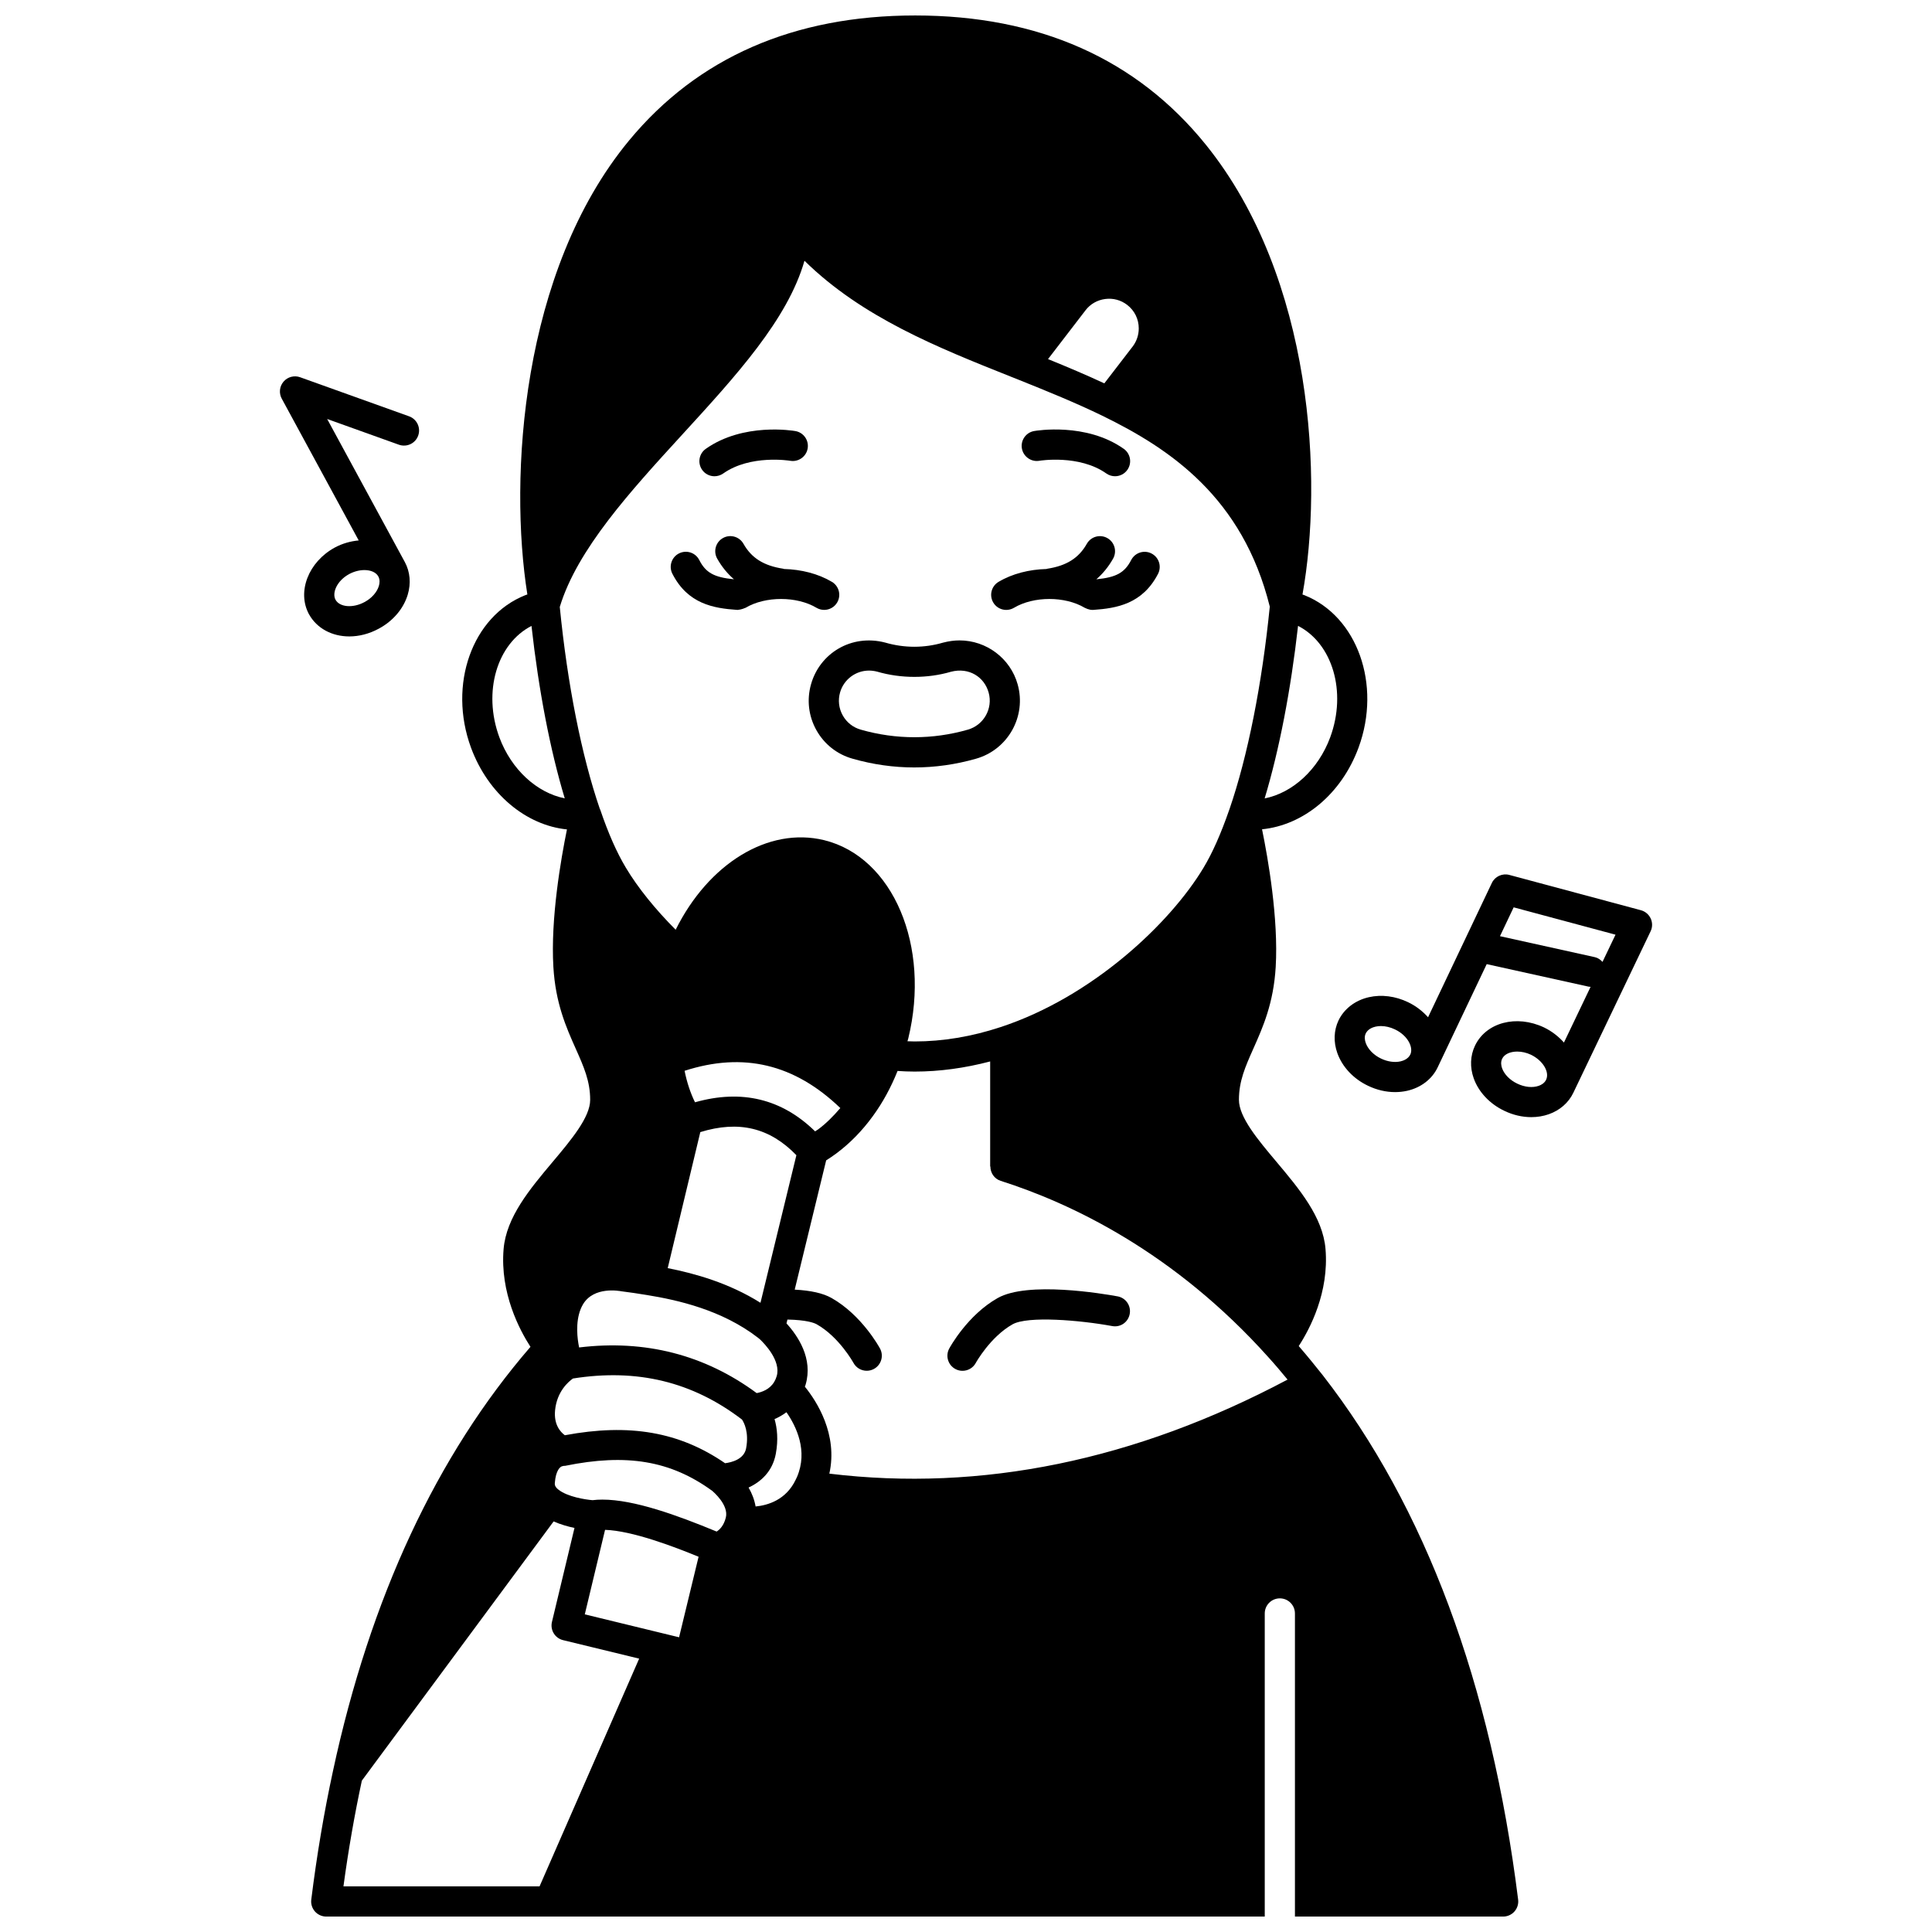 <?xml version="1.0" encoding="UTF-8"?>
<!-- Uploaded to: SVG Repo, www.svgrepo.com, Generator: SVG Repo Mixer Tools -->
<svg width="800px" height="800px" version="1.1" viewBox="144 144 512 512" xmlns="http://www.w3.org/2000/svg">
 <defs>
  <clipPath id="a">
   <path d="m226 148.09h321v503.81h-321z"/>
  </clipPath>
 </defs>
 <path d="m333.35 270.21c0.797 0 1.598-0.238 2.305-0.73 7.211-5.094 17.652-3.387 17.758-3.367 2.168 0.371 4.238-1.074 4.621-3.246 0.383-2.176-1.074-4.25-3.246-4.629-0.562-0.098-13.785-2.324-23.75 4.711-1.805 1.277-2.234 3.769-0.957 5.574 0.777 1.102 2.016 1.688 3.269 1.688z"/>
 <path d="m419.43 266.11c0.105-0.02 10.559-1.723 17.762 3.367 0.703 0.496 1.508 0.73 2.305 0.73 1.25 0 2.492-0.586 3.266-1.691 1.277-1.805 0.848-4.297-0.957-5.574-9.973-7.043-23.195-4.809-23.754-4.711-2.168 0.383-3.613 2.445-3.242 4.617 0.387 2.18 2.481 3.637 4.621 3.262z"/>
 <path d="m358.93 325.34c-1.168 4.113-0.656 8.438 1.426 12.164 2.082 3.723 5.5 6.414 9.594 7.562 5.371 1.535 10.863 2.316 16.332 2.316 5.496 0 11.008-0.781 16.367-2.312 8.48-2.398 13.43-11.246 11.039-19.715-1.914-6.852-8.25-11.641-15.41-11.641-1.387 0-2.828 0.191-4.398 0.602-4.906 1.43-10.168 1.469-15.312-0.031-8.969-2.324-17.332 2.859-19.637 11.055zm7.695 2.172c0.961-3.414 4.109-5.801 7.664-5.801 0.719 0 1.469 0.102 2.16 0.281 6.359 1.859 13.426 1.832 19.562 0.031 4.809-1.25 8.844 1.402 9.984 5.492 1.195 4.238-1.281 8.66-5.535 9.859-9.273 2.652-18.957 2.672-28.324-0.004-2.055-0.574-3.754-1.914-4.797-3.773-1.047-1.867-1.297-4.023-0.715-6.086z"/>
 <path d="m581.45 387.41c-0.496-1.078-1.449-1.883-2.594-2.191l-34.867-9.355c-1.859-0.496-3.824 0.402-4.644 2.152l-16.895 35.566c-1.414-1.578-3.176-2.977-5.309-3.996-3.344-1.605-7.019-2.082-10.367-1.32-3.625 0.82-6.562 3.062-8.055 6.164-1.25 2.633-1.363 5.699-0.312 8.645 1.312 3.684 4.289 6.844 8.148 8.672 2.301 1.105 4.758 1.672 7.16 1.672 1.082 0 2.164-0.117 3.207-0.352 3.625-0.82 6.562-3.062 8.047-6.152 0-0.004 0.004-0.008 0.008-0.012 0-0.004 0-0.004 0.004-0.008l13.012-27.391 26.934 5.953c0.199 0.043 0.395 0.051 0.598 0.062l-7.066 14.766c-1.402-1.574-3.148-2.973-5.269-4-7.324-3.465-15.379-1.332-18.316 4.856-1.25 2.633-1.367 5.695-0.328 8.621 1.301 3.648 4.266 6.793 8.109 8.613 2.301 1.113 4.758 1.68 7.148 1.68 1.598 0 3.172-0.258 4.637-0.77 2.938-1.031 5.246-3.051 6.508-5.688 0.004-0.004 0.008-0.008 0.008-0.016l0.004-0.008 20.469-42.777c0.512-1.059 0.523-2.305 0.023-3.387zm-63.703 36.051c-0.578 1.191-1.875 1.648-2.594 1.812-1.559 0.352-3.434 0.09-5.156-0.738-1.945-0.918-3.465-2.473-4.062-4.141-0.234-0.656-0.426-1.629-0.004-2.508 0.574-1.199 1.879-1.652 2.598-1.816 0.457-0.105 0.934-0.156 1.426-0.156 1.211 0 2.504 0.305 3.719 0.887 3.481 1.66 4.941 4.84 4.074 6.66zm35.984 6.691c-0.43 0.906-1.297 1.371-1.945 1.598-1.633 0.578-3.742 0.363-5.688-0.574-1.938-0.918-3.445-2.445-4.031-4.082-0.23-0.645-0.414-1.598 0.016-2.504 0.59-1.246 2.16-1.914 3.996-1.914 1.168 0 2.441 0.273 3.644 0.84 3.156 1.527 4.992 4.562 4.008 6.637zm14.949-31.242c-0.535-0.586-1.199-1.07-2.035-1.254l-25.137-5.559 3.629-7.644 26.992 7.246z"/>
 <path d="m236.57 312.66c2.559 0 5.258-0.668 7.816-2.059 3.754-2.008 6.555-5.289 7.668-9.004 0.898-2.988 0.629-6.051-0.754-8.617 0 0 0-0.004-0.004-0.004v-0.004l-20.594-37.934 19.008 6.816c2.086 0.738 4.371-0.332 5.113-2.414 0.746-2.078-0.336-4.367-2.414-5.113l-28.875-10.355c-1.555-0.555-3.309-0.102-4.387 1.164-1.082 1.254-1.273 3.055-0.48 4.512l20.395 37.574c-2.109 0.195-4.262 0.773-6.316 1.871-6.996 3.801-10.086 11.719-6.871 17.672 2.113 3.824 6.184 5.894 10.695 5.894zm-0.02-16.535c1.32-0.707 2.746-1.051 4.023-1.051 1.668 0 3.082 0.582 3.691 1.699v0.004c0.473 0.875 0.336 1.852 0.137 2.512-0.504 1.668-1.914 3.258-3.805 4.269-3.07 1.664-6.59 1.363-7.684-0.625-0.957-1.766 0.309-5 3.637-6.809z"/>
 <path d="m339.27 305.62c0.094 0.004 0.188 0.008 0.281 0.008 0.098 0 0.18-0.043 0.273-0.051 0.238-0.016 0.465-0.074 0.699-0.137 0.277-0.07 0.539-0.152 0.789-0.277 0.094-0.043 0.191-0.043 0.281-0.098 5.234-3.109 13.559-3.106 18.777 0 0.641 0.379 1.348 0.562 2.043 0.562 1.363 0 2.691-0.695 3.438-1.953 1.129-1.898 0.508-4.352-1.391-5.481-3.656-2.176-8.152-3.285-12.691-3.406-0.066-0.016-0.121-0.059-0.191-0.07-5.156-0.785-8.414-2.824-10.551-6.609-1.086-1.918-3.519-2.602-5.445-1.516-1.922 1.082-2.602 3.523-1.52 5.445 1.215 2.156 2.699 3.969 4.441 5.477-5.297-0.516-7.484-1.758-9.191-5.106-1.004-1.969-3.398-2.75-5.383-1.742-1.965 1.004-2.746 3.414-1.742 5.379 4.094 8.027 10.961 9.152 17.082 9.574z"/>
 <path d="m412.72 305.07c5.203-3.102 13.496-3.125 18.742 0 0.121 0.07 0.25 0.102 0.375 0.16 0.121 0.055 0.23 0.109 0.355 0.152 0.43 0.148 0.867 0.25 1.309 0.25 0.094 0 0.188-0.004 0.281-0.008 6.106-0.426 12.973-1.547 17.109-9.547 1.012-1.965 0.246-4.375-1.719-5.391-1.957-1.02-4.375-0.242-5.391 1.715-1.73 3.356-3.93 4.606-9.238 5.121 1.738-1.512 3.223-3.328 4.438-5.477 1.082-1.922 0.406-4.363-1.52-5.445-1.926-1.086-4.359-0.406-5.445 1.516-2.137 3.785-5.383 5.824-10.52 6.613-0.062 0.008-0.113 0.051-0.176 0.062-4.543 0.117-9.039 1.23-12.699 3.41-1.898 1.133-2.519 3.582-1.391 5.481 1.129 1.902 3.594 2.516 5.488 1.387z"/>
 <g clip-path="url(#a)">
  <path d="m488.18 500.72c2.969-4.57 8.059-14.246 7.094-25.719-0.691-8.473-6.965-15.93-13.031-23.148-4.875-5.793-9.914-11.785-9.914-16.395 0-4.977 1.691-8.77 3.828-13.57 2.512-5.633 5.356-12.016 5.918-21.66 0.746-12.793-2.008-28.578-3.621-36.457 10.969-1.098 21.039-9.332 25.578-21.652 6.133-16.688-0.32-34.816-14.383-40.402-0.156-0.062-0.324-0.105-0.48-0.164 5.43-30.062 2.992-83.754-25.605-119.2-18.34-22.727-44.262-34.254-77.035-34.254-32.129 0-57.637 11.145-75.816 33.129-28.676 34.68-31.859 89.414-26.957 120.31-0.176 0.062-0.375 0.117-0.543 0.188-14.078 5.578-20.539 23.703-14.395 40.41 4.559 12.348 14.68 20.594 25.43 21.668-1.598 7.832-4.356 23.609-3.598 36.438 0.566 9.648 3.41 16.031 5.918 21.66 2.141 4.801 3.832 8.594 3.832 13.57 0 4.613-5.039 10.613-9.914 16.41-6.059 7.207-12.316 14.66-13.027 23.121-0.977 11.641 4.227 21.453 7.121 25.926-24.836 28.734-42.484 66.508-52.352 112.47-2.348 10.828-4.277 22.277-5.738 34.023-0.141 1.137 0.211 2.277 0.973 3.141 0.766 0.855 1.852 1.348 3.004 1.348h59.125 0.008 0.012 189.56v-80.328c0-2.207 1.789-4 4-4 2.211 0 4 1.793 4 4v80.328h55.18c1.148 0 2.238-0.492 3-1.352 0.754-0.859 1.113-2.004 0.969-3.144-7.168-57.281-24.594-104.04-51.816-139.02-1.762-2.215-3.969-4.953-6.32-7.668zm8.352-161.36c-3.191 8.66-10.047 14.785-17.387 16.227 3.867-12.812 6.93-28.691 8.852-45.723 9.102 4.644 12.969 17.43 8.535 29.496zm-64.848-113.14c1.262-1.652 3.117-2.711 5.223-2.984 2.086-0.27 4.152 0.281 5.812 1.57 1.941 1.488 3.062 3.75 3.062 6.219 0 1.75-0.562 3.418-1.605 4.797l-7.519 9.773c-4.781-2.223-9.699-4.309-14.918-6.43zm-155.36 113.14c-4.434-12.055-0.586-24.812 8.527-29.484 1.891 16.984 4.938 32.852 8.812 45.695-7.328-1.461-14.148-7.578-17.34-16.211zm16.023-34.512c4.617-15.254 18.73-30.684 32.398-45.617 14.344-15.66 28.008-30.594 32.449-46.129 15.289 15.02 35.34 23.004 54.797 30.758l1.875 0.746c8.074 3.238 15.312 6.191 22.242 9.559 17.934 8.75 37.195 21.625 44.398 50.594-2.059 20.551-5.828 39.555-10.652 53.598-0.004 0.016-0.012 0.027-0.016 0.043-0.031 0.07-0.059 0.148-0.082 0.223-2.231 6.414-4.457 11.422-6.809 15.332-8.84 14.734-29.445 34.238-53.805 42.242-7.641 2.519-15.289 3.797-22.738 3.797-0.668 0-1.289-0.031-1.922-0.051 0.059-0.242 0.152-0.477 0.211-0.719 5.984-24.512-4.012-48.094-22.297-52.574-14.82-3.602-30.648 6.234-39.34 23.742-5.394-5.414-10.016-11.113-13.195-16.441-2.394-3.977-4.684-9.152-6.793-15.379-0.02-0.059-0.066-0.102-0.094-0.16-4.84-14.086-8.605-33.07-10.629-53.562zm35.836 131.27c-1.223-2.496-2.152-5.305-2.762-8.344 15.574-5.035 29.129-1.797 41.273 9.871-1.82 2.121-3.742 4.074-5.859 5.641-0.273 0.199-0.551 0.348-0.824 0.535-8.801-8.617-19.473-11.203-31.828-7.703zm26.867 14.023-9.516 39.109c-8.332-5.227-17.312-7.754-24.582-9.184l8.637-36.047c10.207-3.141 18.398-1.176 25.461 6.121zm-56.512 39.457c2.894-4.758 9.613-3.488 10.191-3.387 2.148 0.277 4.375 0.586 6.707 0.984 8.074 1.312 19.895 3.914 29.508 11.371 0.117 0.105 0.277 0.242 0.484 0.406 1.207 1.148 5.586 5.68 4.406 9.711-0.188 0.617-0.379 1.066-0.656 1.52-1.207 2.051-3.363 2.738-4.652 2.981-13.773-10.168-29.59-14.215-47.055-12.094-0.066-0.352-0.137-0.688-0.199-1.078-0.398-2.461-0.758-7.07 1.266-10.414zm-11.547 154.3h-51.973c1.305-9.645 2.949-19.031 4.875-28.012l50.824-68.695c1.883 0.828 3.82 1.375 5.527 1.727l-5.973 24.918c-0.512 2.144 0.805 4.293 2.941 4.816l20.172 4.902zm36.973-66-24.988-6.078 5.371-22.395c7.168 0.227 18.176 4.418 24.785 7.129zm12.383-31.707c-0.555 2.188-1.676 3.219-2.43 3.688-10.5-4.348-21.879-8.469-30.273-8.469-0.906 0-1.781 0.047-2.613 0.152-1.91-0.156-6.598-0.879-9.012-2.773-1.07-0.809-1.016-1.469-0.98-1.848 0.258-3.254 1.387-4.289 2.031-4.398 0.133-0.004 0.246-0.059 0.375-0.078 0.098-0.012 0.188 0.02 0.285 0 16.355-3.34 28.02-1.363 38.988 6.606 0.363 0.305 4.469 3.805 3.629 7.121zm5.383-18.383c-0.543 2.93-3.844 3.738-5.574 3.961-12.082-8.309-25.328-10.617-42.469-7.414-1.184-0.871-2.969-2.836-2.582-6.656 0.496-4.965 3.562-7.559 4.734-8.379 17.023-2.695 31.684 0.855 44.801 10.879 0.52 0.781 1.891 3.328 1.09 7.609zm13.48 7.609c-0.016 0.023-0.348 0.73-0.359 0.754-2.547 5.324-7.34 6.742-10.609 7.062-0.316-1.812-0.984-3.516-1.863-5.016 3.285-1.52 6.348-4.273 7.219-8.945 0.699-3.766 0.348-6.852-0.336-9.203 1.066-0.445 2.137-1.059 3.156-1.812 2.582 3.711 5.766 10.223 2.793 17.16zm8.574-0.883c2.312-10.434-3.348-19.18-6.484-23.047 0.059-0.184 0.137-0.34 0.191-0.531 2.027-6.894-2.008-12.883-5.062-16.238l0.246-1.02c5.051 0.098 7.094 0.875 7.769 1.258 5.941 3.359 9.691 10.152 9.727 10.211 0.723 1.34 2.094 2.102 3.523 2.102 0.641 0 1.289-0.156 1.895-0.48 1.941-1.047 2.672-3.477 1.621-5.414-0.191-0.359-4.84-8.867-12.832-13.383-2.258-1.277-5.492-2-9.773-2.223l8.336-34.258c0.898-0.559 1.773-1.16 2.656-1.809 3.613-2.68 6.894-6.027 9.723-9.93 2.633-3.602 4.805-7.625 6.543-11.957 1.465 0.102 2.957 0.164 4.547 0.164 6.582 0 13.281-0.926 19.992-2.684v27.832h0.055c0.004 1.695 1.031 3.269 2.731 3.812 18.539 5.898 45.898 18.789 70.941 46.738 1.773 1.953 3.5 4 5.086 5.93-40.367 21.43-81.168 29.805-121.43 24.926z"/>
 </g>
 <path d="m440.18 487.55c-3.914-0.719-23.828-4.07-31.797 0.453-7.992 4.516-12.637 13.023-12.832 13.383-1.047 1.941-0.316 4.371 1.629 5.414 0.602 0.328 1.25 0.48 1.891 0.48 1.422 0 2.805-0.758 3.527-2.102 0.035-0.066 3.816-6.875 9.727-10.215 4.031-2.281 17.875-1.113 26.41 0.457 2.211 0.414 4.258-1.039 4.652-3.211 0.402-2.18-1.035-4.262-3.207-4.66z"/>
</svg>
